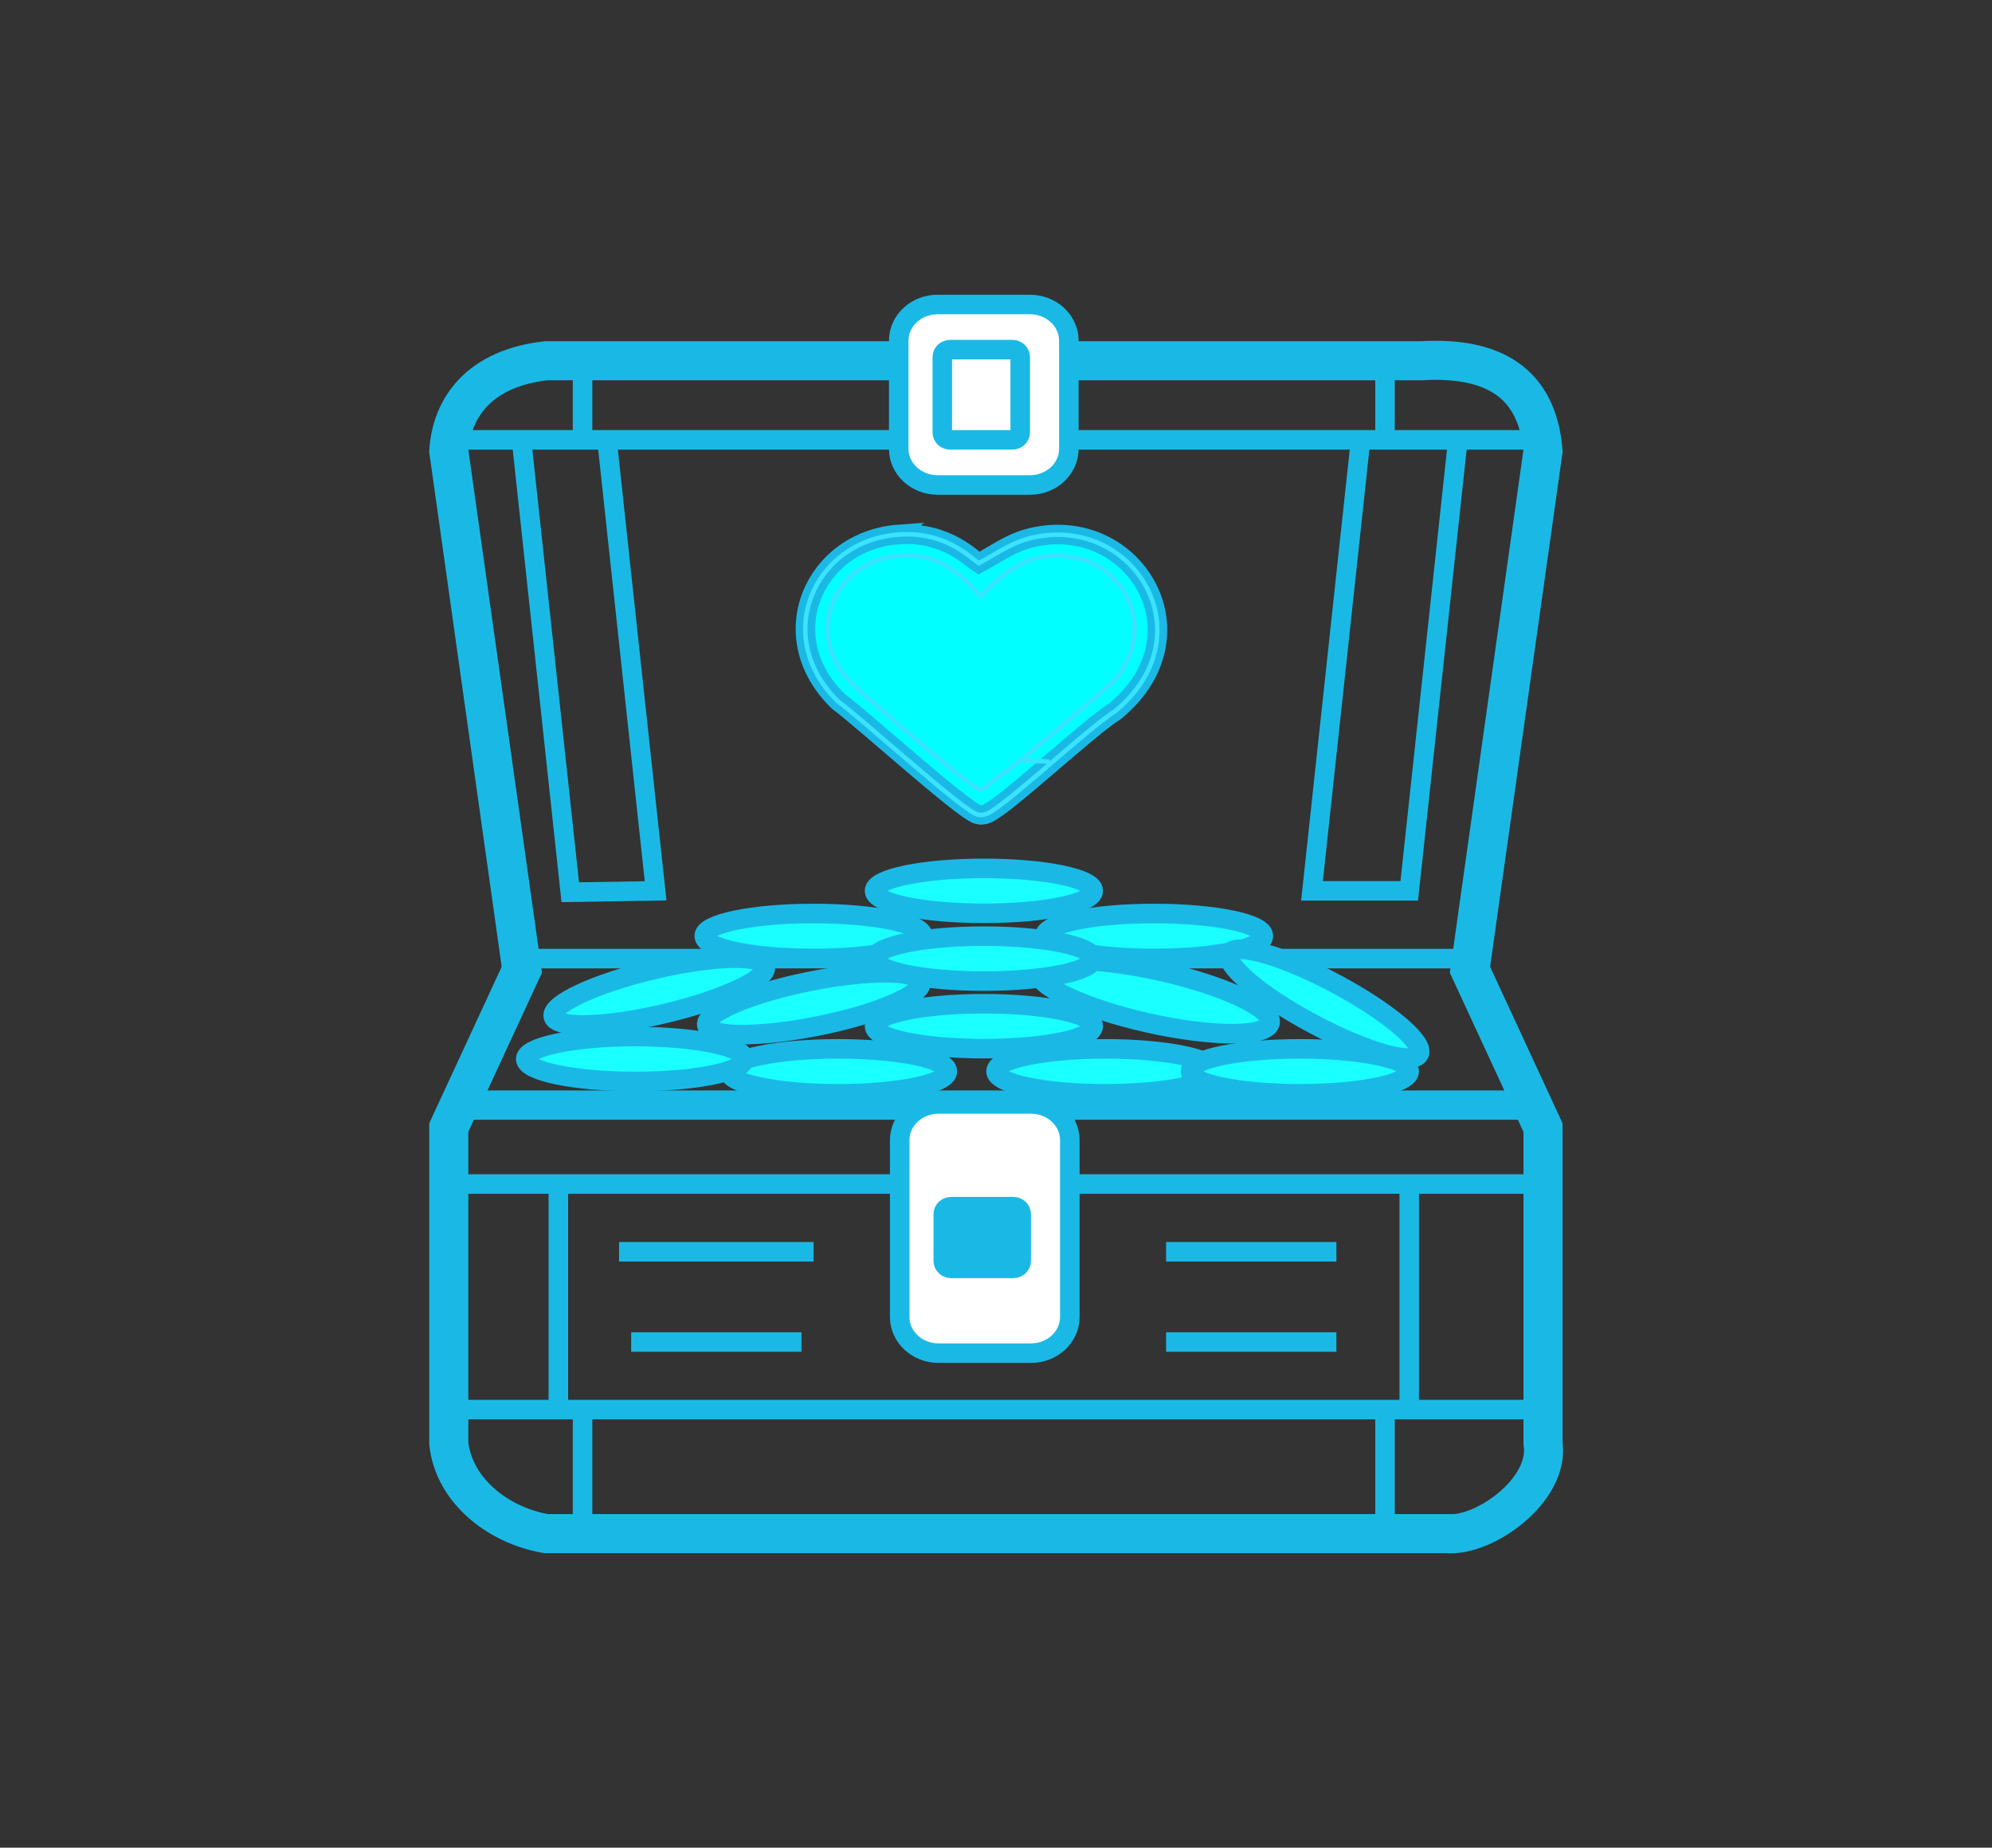<?xml version="1.0" encoding="UTF-8"?>
<svg id="Layer_1" xmlns="http://www.w3.org/2000/svg" viewBox="0 0 102 94.6"><rect x="0" y="0" width="102" height="94.6" fill="#333333" stroke="none"/>
  <defs>
    <style>
      .cls-1 {
        fill: #1ab9e5;
      }

      .cls-1, .cls-2, .cls-3, .cls-4, .cls-5, .cls-6, .cls-7 {
        stroke: #1ab9e5;
      }

      .cls-1, .cls-2, .cls-3, .cls-4, .cls-6 {
        stroke-miterlimit: 10;
      }

      .cls-2 {
        stroke-width: 1.5px;
      }

      .cls-2, .cls-3, .cls-8, .cls-4 {
        fill: none;
      }

      .cls-3 {
        stroke-width: 2px;
      }

      .cls-8 {
        stroke: #3ae3ff;
        stroke-linecap: round;
        stroke-linejoin: round;
        stroke-width: .23px;
      }

      .cls-5 {
        fill: #1affff;
        stroke-miterlimit: 10;
        stroke-width: 1px;
      }

      .cls-6 {
        fill: #fff;
      }

      .cls-7 {
        fill: aqua;
        stroke-miterlimit: 10;
        stroke-width: 1px;
      }
    </style>
  </defs>
  <g id="Layer_2">
    <path id="perimeter" class="cls-3" d="M74.03,78.52c1.97.2,5.35-2.25,4.98-4.62v-16.17l-3.74-8.08,3.74-26.56c-.29-3.53-2.58-4.83-6.23-4.62H27.96c-3.42.39-4.83,2.39-4.98,4.62l3.74,26.56-3.74,8.08h0v16.17c.26,2.4,2.5,4.19,4.98,4.62h46.07Z"/>
    <line class="cls-4" x1="22.36" y1="22.52" x2="78.39" y2="22.52"/>
    <line class="cls-4" x1="22.98" y1="60.62" x2="79.01" y2="60.62"/>
    <g>
      <path class="cls-6" d="M48.01,15.59h4.73c1.1,0,1.99.83,1.99,1.85v5.54c0,1.02-.89,1.85-1.99,1.85h-4.73c-1.1,0-1.99-.83-1.99-1.85v-5.54c0-1.02.89-1.85,1.99-1.85Z"/>
      <path class="cls-6" d="M48.66,17.9h3.17c.23,0,.41.17.41.38v3.86c0,.21-.18.38-.41.38h-3.17c-.23,0-.41-.17-.41-.38v-3.86c0-.21.18-.38.41-.38Z"/>
    </g>
    <line class="cls-2" x1="24.23" y1="56.58" x2="79.01" y2="56.58"/>
    <g>
      <path class="cls-6" d="M48.06,56.52h4.73c1.1,0,1.99.83,1.99,1.85v9.06c0,1.02-.89,1.85-1.99,1.85h-4.73c-1.1,0-1.99-.83-1.99-1.85v-9.06c0-1.02.89-1.85,1.99-1.85Z"/>
      <path class="cls-1" d="M48.71,61.78h3.17c.23,0,.41.17.41.38v2.4c0,.21-.18.38-.41.38h-3.17c-.23,0-.41-.17-.41-.38v-2.4c0-.21.18-.38.41-.38Z"/>
    </g>
    <line class="cls-4" x1="23.61" y1="72.17" x2="79.63" y2="72.17"/>
    <line class="cls-4" x1="29.83" y1="19.05" x2="29.83" y2="22.52"/>
    <line class="cls-4" x1="70.92" y1="19.05" x2="70.92" y2="22.52"/>
    <line class="cls-4" x1="28.59" y1="60.62" x2="28.59" y2="72.17"/>
    <line class="cls-4" x1="72.16" y1="60.62" x2="72.16" y2="72.17"/>
    <line class="cls-4" x1="26.1" y1="49.08" x2="75.9" y2="49.08"/>
    <line class="cls-4" x1="29.83" y1="72.17" x2="29.83" y2="77.95"/>
    <line class="cls-4" x1="70.92" y1="72.17" x2="70.92" y2="77.95"/>
    <line class="cls-4" x1="31.7" y1="64.09" x2="41.66" y2="64.09"/>
    <line class="cls-4" x1="32.32" y1="68.71" x2="41.04" y2="68.71"/>
    <line class="cls-4" x1="59.71" y1="64.09" x2="68.43" y2="64.09"/>
    <line class="cls-4" x1="59.71" y1="68.71" x2="68.43" y2="68.71"/>
    <g id="coins">
      <ellipse class="cls-5" cx="50.38" cy="45.61" rx="5.6" ry="1.15"/>
      <ellipse class="cls-5" cx="41.66" cy="47.92" rx="5.6" ry="1.15"/>
      <ellipse class="cls-5" cx="59.09" cy="47.92" rx="5.6" ry="1.15"/>
      <ellipse class="cls-5" cx="41.67" cy="51.39" rx="5.59" ry="1.16" transform="translate(-9.32 9.23) rotate(-11.38)"/>
      <ellipse class="cls-5" cx="59.11" cy="51.05" rx="1.36" ry="6.08" transform="translate(-3.6 97.62) rotate(-77.42)"/>
      <ellipse class="cls-5" cx="50.38" cy="52.54" rx="5.6" ry="1.15"/>
      <ellipse class="cls-5" cx="42.91" cy="54.85" rx="5.6" ry="1.15"/>
      <ellipse class="cls-5" cx="56.6" cy="54.85" rx="5.6" ry="1.15"/>
      <ellipse class="cls-5" cx="66.56" cy="54.85" rx="5.6" ry="1.15"/>
      <ellipse class="cls-5" cx="67.8" cy="51.39" rx="1.18" ry="5.5" transform="translate(-9.39 87.14) rotate(-62.01)"/>
      <ellipse class="cls-5" cx="33.76" cy="50.76" rx="5.58" ry="1.16" transform="translate(-10.75 9.11) rotate(-13.27)"/>
      <path class="cls-5" d="M38.12,54.22c0,.64-2.5,1.15-5.6,1.15s-5.6-.52-5.6-1.15,2.5-1.15,5.6-1.15,5.6.52,5.6,1.15Z"/>
      <ellipse class="cls-5" cx="50.38" cy="49.08" rx="5.6" ry="1.15"/>
    </g>
    <polyline class="cls-4" points="31.08 22.52 33.57 45.61 29.2 45.68 26.71 22.59"/>
    <polyline class="cls-4" points="74.65 22.52 72.16 45.61 67.18 45.61 69.67 22.52"/>
  </g>
  <g id="Generative_Object">
    <path class="cls-7" d="M46.02,27.37c2.54-.18,3.83,1.37,4.08,1.44l.03.02c1.11-.6,1.8-1.18,3.13-1.39,5.01-.8,8.45,5.17,3.84,8.97-1.34.82-5.64,4.88-6.57,5.25-.16.07-.33.08-.5.02-.83-.29-5.87-4.87-7.1-5.77-3.42-3.31-1.26-8.23,3.1-8.55Z"/>
    <g>
      <path class="cls-8" d="M50.24,30.52c-.27-.04-1.65-2.52-4.55-2.03-3.11.53-4.41,4.02-2.2,6.37.39.42,6.28,5.57,6.74,5.59,2.32-1.64,4.42-3.57,6.6-5.38,2.58-2.61.92-6.36-2.4-6.62-1.83-.14-3.04.85-4.19,2.06Z"/>
      <path class="cls-8" d="M50.13,28.83l-.03-.02c-.25-.08-1.55-1.63-4.08-1.44-4.36.31-6.52,5.23-3.1,8.55,1.24.9,6.27,5.49,7.1,5.77.17.06.34.04.5-.02.93-.37,5.23-4.43,6.57-5.25,4.62-3.8,1.17-9.77-3.84-8.97-1.32.21-2.02.79-3.13,1.39Z"/>
      <line class="cls-8" x1="53.65" y1="38.99" x2="52.45" y2="38.94"/>
    </g>
  </g>
</svg>